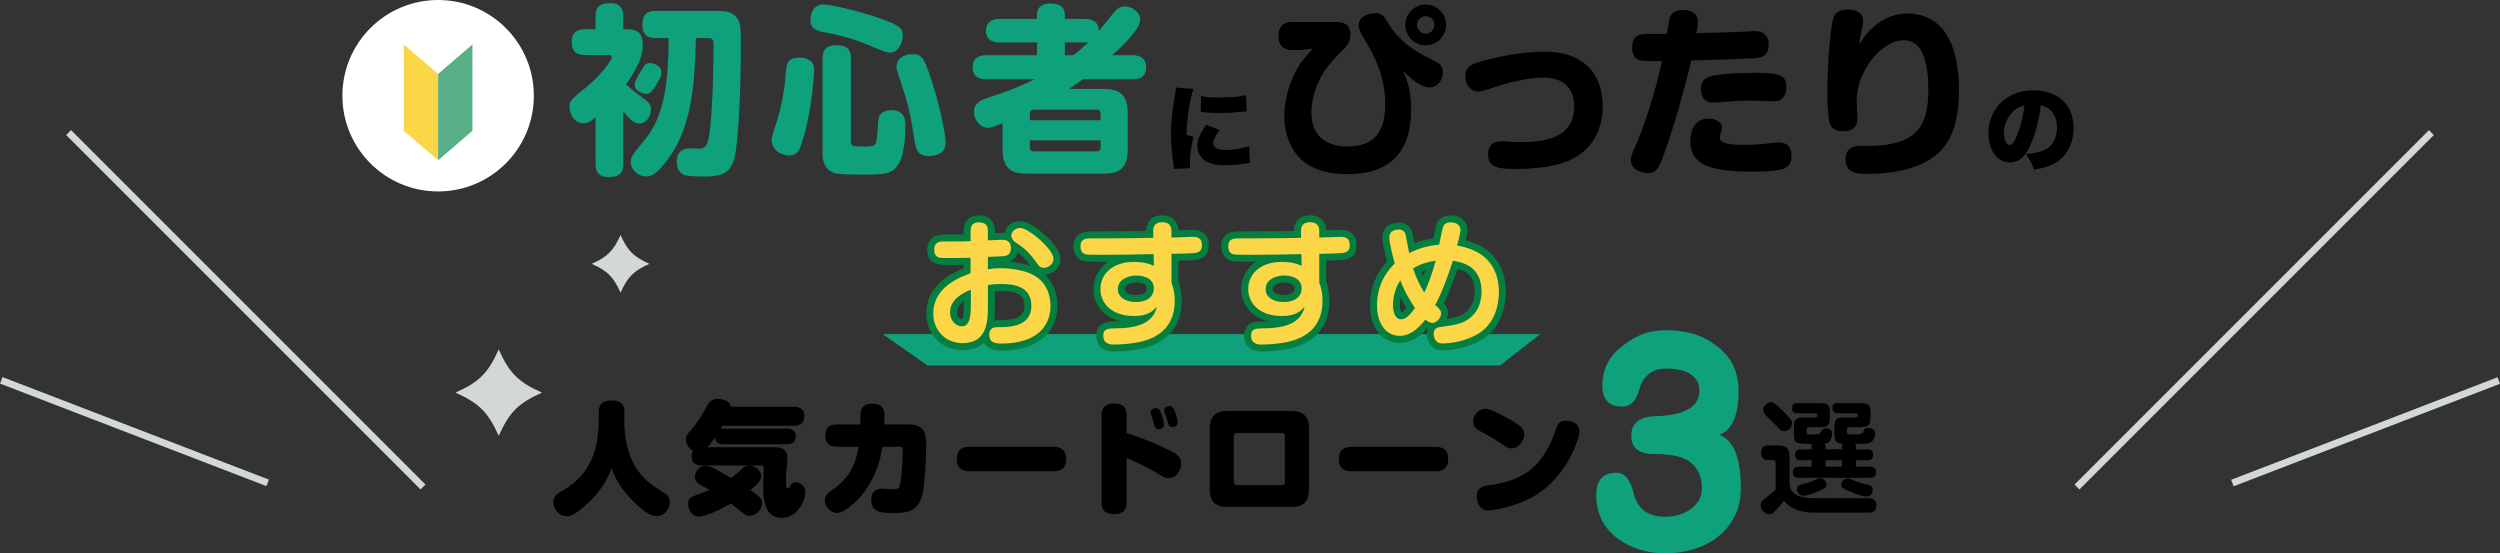<?xml version="1.0" encoding="UTF-8"?><svg id="Layer_2" xmlns="http://www.w3.org/2000/svg" viewBox="0 0 718.24 158.98"><rect x="0" y="0" width="718.24" height="158.98" fill="#333333" stroke="none"/><defs><style>.cls-1{fill:#fff;}.cls-2{fill:#fbd747;}.cls-3{fill:#d2d8d5;}.cls-4{fill:#0ea17b;}.cls-5{fill:#057f3f;}.cls-6{fill:#58af85;}</style></defs><g id="PC"><g><g><g><circle class="cls-1" cx="125.87" cy="27.5" r="27.5"/><g><polygon class="cls-2" points="125.87 46.04 116 37.58 116 12.77 125.87 21.23 125.87 46.04"/><polygon class="cls-6" points="125.87 46.04 135.73 37.58 135.73 12.77 125.87 21.23 125.87 46.04"/></g></g><g><g><path class="cls-4" d="m179.07,8.38c2.88,0,5.6,0,5.6,4.5,0,2.04-.42,5.18-4.82,11.36,1.62,1.52,3.4,2.83,4.19,3.4,2.3,1.67,2.98,2.25,2.98,3.82,0,1.83-1.2,4.03-3.4,4.03-1.73,0-3.3-1.94-4.55-3.51v15.08c0,2.77-1.2,3.82-4.24,3.82-3.61,0-3.72-2.62-3.72-3.82v-13.35c-1.47,1.2-2.25,1.73-3.56,1.73-2.41,0-3.93-2.67-3.93-4.66,0-1.83.42-2.2,4.66-5.6,4.5-3.61,7.49-8.01,7.49-8.69s-.68-.68-.84-.68h-6.81c-2.51,0-3.87-.99-3.87-3.87,0-3.56,2.98-3.56,3.87-3.56h2.98v-3.61c0-2.78,1.15-3.87,4.24-3.87,3.61,0,3.72,2.67,3.72,3.87v3.61Zm9.32,2.57c-1.1,0-3.82-.11-3.82-3.67,0-3.04,1.15-4.14,3.82-4.14h17.43c1.88,0,3.98,0,5.45,1.47,1.52,1.52,1.57,3.19,1.57,8.22,0,13.77-.68,25.86-1.57,31.36-1,5.86-4.08,6.54-9.37,6.54-1.15,0-4.03-.11-4.87-.31-.84-.16-2.62-1.1-2.62-3.93,0-3.87,3.09-3.87,3.93-3.87.37,0,2.2.1,2.57.1,1.41,0,2.46-.58,2.93-4.4.94-7.54,1.15-18.64,1.15-25.55,0-1.52-.37-1.83-1.68-1.83h-3.4c-.26,17.54-2.3,28.9-10.31,37.59-1.2,1.26-2.36,2.15-3.93,2.15-2.3,0-4.45-1.88-4.45-4.08,0-1.57.31-1.94,4.14-6.6,5.76-6.96,6.65-17.22,6.75-29.06h-3.72Zm-.16,13.93c-1,1.52-1.52,2.09-2.57,2.09s-3.3-.84-3.3-2.67c0-.79.16-1.05,1.41-3.25,1.36-2.41,1.67-2.93,2.98-2.93.63,0,3.25.52,3.3,2.72,0,1.26-1.47,3.46-1.83,4.03Z"/><path class="cls-4" d="m233.26,17.91c.52.68.63,1.31.63,2.36,0,1.36-.63,11.1-3.14,19.53-.94,3.19-1.57,4.87-4.08,4.87-1.99,0-4.97-1.47-4.97-4.35,0-.52.05-1.1.79-3.3,2.57-7.59,2.98-12.67,3.3-16.44.26-3.25,1.1-4.03,4.4-4.03.68,0,2.3.42,3.09,1.36Zm22.51-2.78c-.99,0-1.78-.31-6.18-2.15-5.39-2.25-9.74-3.14-13.3-3.82-1.41-.26-3.46-.73-3.46-3.51,0-.73.26-4.35,3.77-4.35,1.88,0,8.9,1.52,14.97,3.56,7.28,2.41,7.8,3.35,7.8,5.39,0,1.88-1.26,4.87-3.61,4.87Zm-11.31,25.5c0,1.47.99,1.47,3.09,1.47,4.03,0,4.24,0,4.5-3.77.31-3.87.31-4.34.58-4.97.58-1.31,2.2-1.73,3.35-1.73,4.14,0,4.14,3.14,4.14,4.66,0,3.04-.37,7.7-1.67,10.31-1.83,3.56-4.35,3.56-11.05,3.56-6.33,0-7.38-.26-8.17-.63-2.83-1.26-2.93-4.19-2.93-5.86v-26.8c0-1.62.31-3.87,3.93-3.87,4.03,0,4.24,2.25,4.24,3.87v23.77Zm23.14-17.64c2.72,8.22,4.08,16.12,4.08,18.01,0,3.56-3.61,3.82-4.97,3.82-2.93,0-3.56-1.88-3.87-3.87-1.05-6.65-1.57-9.89-3.61-16.02-1.62-4.87-1.68-5.03-1.68-5.86,0-1.94,1.78-3.51,4.61-3.51,2.62,0,3.3.89,5.44,7.43Z"/><path class="cls-4" d="m325.4,15.86c.79,0,3.87,0,3.87,3.46s-2.98,3.46-3.87,3.46h-14.29c-1.31,1-2.67,1.88-4.03,2.78h9.95c4.29,0,6.96,1.36,6.96,6.96v10.42c0,5.55-2.62,6.96-6.96,6.96h-21.99c-4.19,0-7.01-1.26-7.01-6.96v-7.54c-.68.31-3.04,1.31-4.29,1.31-1.99,0-3.93-2.15-3.93-4.61,0-2.62,2.41-3.51,4.24-4.08,5.18-1.67,8.69-3.04,13.19-5.24h-13.93c-.79,0-3.87,0-3.87-3.4s2.88-3.51,3.87-3.51h14.61v-3.67h-10.79c-.73,0-3.87,0-3.87-3.35s3.14-3.4,3.87-3.4h10.79v-1.15c0-2.67,2.09-3.3,3.77-3.3,2.09,0,4.24.52,4.24,3.3v1.15h5.86c.68,0,3.98,0,3.87,3.51.79-.89,3.98-4.97,4.71-5.76.68-.79,1.47-1.36,2.72-1.36,2.2,0,4.5,1.73,4.5,3.77,0,2.78-5.08,7.54-8.01,10.26h5.81Zm-9.21,18.69v-1.94c0-.79-.52-1.1-1.1-1.1h-18.11c-.63,0-1.1.37-1.1,1.1v1.94h20.31Zm-20.31,5.76v2.09c0,.79.52,1.1,1.1,1.1h18.11c.68,0,1.1-.37,1.1-1.1v-2.09h-20.31Zm12.46-24.45c1.36-1.05,2.36-1.83,4.35-3.72-.26,0-.52.05-.89.05h-5.86v3.67h2.41Z"/></g><path d="m342.88,25.54c-1.06,3.1-1.87,8.17-2.06,13.12l2.09.71c-.71,2.45-1.06,4.89-1.06,7.61,0,.52,0,.76.08,1.33l-4.67.22c-.03-.52-.03-.73-.14-1.44-.52-3.64-.71-6-.71-8.58,0-3.12.33-6.54,1.03-10.46.33-1.9.35-2.09.41-2.91l5.03.41Zm7.5,11.87c-1.25,1.6-1.82,2.77-1.82,3.75,0,1.25,1.22,1.93,3.53,1.93s4.7-.38,6.76-1.11l.27,4.81q-.71.08-2.31.33c-1.47.22-3.15.35-4.7.35-2.53,0-4.21-.35-5.62-1.14-1.52-.87-2.5-2.55-2.5-4.32,0-1.33.46-2.82,1.3-4.24.38-.62.54-.9,1.28-1.96l3.8,1.6Zm-5.32-9.8c1.28.27,2.72.41,4.83.41,3.61,0,6.27-.22,8.09-.68l.19,4.64c-.24,0-.52.03-2.01.19-1.87.19-3.86.3-5.73.3-1.66,0-3.02-.05-4.67-.22-.22-.03-.41-.03-.79-.05l.08-4.59Z"/><path d="m583.34,41.68c-1.58,3.48-3.39,5-5.87,5-3.64,0-6.19-3.48-6.19-8.45,0-3.18,1.09-6.06,3.12-8.28,2.39-2.61,5.84-3.99,9.83-3.99,3.64,0,6.84,1.22,8.85,3.34,1.74,1.85,2.66,4.48,2.66,7.55,0,3.53-1.33,6.74-3.61,8.77-1.85,1.66-3.99,2.53-7.8,3.12-.65-1.96-1.17-2.93-2.31-4.46,2.55-.19,4.24-.62,5.7-1.38,2.09-1.11,3.26-3.39,3.26-6.3,0-2.31-.82-4.16-2.39-5.35-.71-.54-1.3-.79-2.28-.95-.6,4.67-1.52,8.18-2.99,11.38Zm-4.67-9.94c-1.79,1.52-2.96,4.05-2.96,6.46,0,1.93.73,3.45,1.68,3.45.68,0,1.39-.95,2.2-3.01.95-2.45,1.74-5.6,2.04-8.28-1.14.16-2.01.57-2.96,1.38Z"/><g><path d="m383.16,6.32c2.04,0,4.82,0,4.82,3.66,0,2.25-1,3.25-3.82,6.02-4.4,4.4-7.38,10.16-7.38,16.39,0,7.59,5.39,9.69,10.21,9.69,5.86,0,10.99-2.15,10.99-12.15,0-8.85-3.98-15.34-6.44-19.42-.52-.84-1.2-2.25-1.2-3.19,0-3.4,4.5-3.56,4.82-3.56,1.99,0,2.67,1.2,3.82,3.14,2.67,4.45,7.02,7.64,11.73,9.89,2.62,1.26,3.82,1.83,3.82,4.03,0,1.83-1.26,4.29-3.82,4.29-2.83,0-6.39-3.51-7.59-4.71.84,1.88,2.3,5.13,2.3,11.05,0,12.98-6.81,18.58-18.27,18.58-4.55,0-9.11-.84-12.67-3.66-3.87-3.09-5.5-8.43-5.5-12.93,0-3.72.89-8.74,3.72-13.77,1.26-2.15,2.3-3.3,4.45-5.65-.52.05-3.25.31-3.35.31-.84.05-1.73.05-2.25.05-1.05,0-4.24,0-4.24-4.03s3.04-4.03,4.08-4.03h11.78Zm26.44,6.7c-3.25,0-5.86-2.62-5.86-5.86s2.62-5.86,5.86-5.86,5.86,2.67,5.86,5.86-2.62,5.86-5.86,5.86Zm0-8.38c-1.36,0-2.51,1.15-2.51,2.51s1.15,2.51,2.51,2.51,2.51-1.1,2.51-2.51-1.15-2.51-2.51-2.51Z"/><path d="m431.43,40.56c.47,0,1.94.1,2.51.16,1.05.1,2.04.1,3.04.1,5.76,0,15.29-.68,15.29-10.26,0-6.13-4.14-8.27-8.74-8.27s-9.95,1.41-12.56,2.25c-4.76,1.57-5.34,1.73-6.23,1.73-2.93,0-3.72-2.72-3.72-4.29,0-2.83,1.73-3.51,4.14-4.24,9-2.62,15.92-2.88,18.43-2.88,2.3,0,8.53,0,12.93,4.55,3.35,3.51,3.93,8.22,3.93,11.05,0,4.92-1.57,10.63-7.28,14.4-5.24,3.46-14.19,3.67-17.38,3.67-4.71,0-8.27-.16-8.27-4.03,0-1.94.73-3.93,3.93-3.93Z"/><path d="m480.23,4.18c.79-1.05,1.99-1.31,3.14-1.31,2.04,0,4.45.63,4.45,3.51,0,.73-.16,1.57-.42,3.14,4.19-.1,9.27-.21,12.56-.37.63,0,3.46-.21,4.03-.21,1.05,0,4.14.05,4.14,3.93,0,3.56-2.62,3.77-4.24,3.87-5.39.26-12.04.47-18.01.63-1.36,6.65-7.75,29.06-9.89,31.31-.37.42-1.2,1.05-2.62,1.05s-4.82-.79-4.82-3.77c0-1.15.84-3.04,1.36-4.14,2.09-4.71,4.66-12.56,6.07-17.96.58-2.25,1.2-5.03,1.52-6.33-2.98.1-6.02.1-7.02-.47-1.36-.79-1.57-2.36-1.57-3.35,0-3.25,1.67-3.98,4.29-3.98h5.65c.73-4.34.79-4.82,1.36-5.55Zm23.25,45.13c-12.41,0-17.85-1.99-17.85-8.85,0-.68.05-6.39,5.18-6.39,1.88,0,3.93.79,3.93,2.67,0,.52-.16.94-.26,1.2-.31.84-.37,1.05-.37,1.52,0,.94.58,1.57,2.46,1.88,1.41.26,3.19.31,4.4.31,1.47,0,4.24-.1,7.7-.52.63-.05,1.78-.21,2.36-.21,2.36,0,3.66,1.31,3.66,3.77,0,3.72-1.83,4.61-11.2,4.61Zm8.43-20.89c-.68.58-1.41.68-2.62.68-.89,0-4.82-.21-5.6-.21-3.3,0-4.71.1-9.69.47-.31.05-1.15.1-1.88.1-3.46,0-3.46-3.4-3.46-3.93,0-1.62.68-3.14,3.14-3.72,3.3-.73,9.42-.89,12.93-.89,7.91,0,8.48,1.31,8.48,4.55,0,.79-.37,2.2-1.31,2.93Z"/><path d="m540.38,6.17c2.72-1.78,5.5-2.3,7.75-2.3,4.87,0,8.59,2.46,10.52,5.18,3.35,4.66,4.14,11.2,4.14,16.86,0,12.83-4.19,18.95-12.72,21.99-4.45,1.57-9.06,2.04-13.3,2.04-3.09,0-6.54,0-6.54-4.19,0-3.87,3.25-3.87,4.35-3.87.68,0,3.67.05,4.24,0,12.25-.63,15.18-6.28,15.18-15.97,0-6.33-.94-14.34-7.02-14.34-6.7,0-13.56,9.21-13.56,17.28,0,.79.21,4.08.21,4.76,0,1.26,0,4.08-4.14,4.08-.89,0-3.19-.11-3.82-2.3-.37-1.31-.68-4.82-.68-7.64,0-10.68.94-19.84,1.62-22.15.42-1.47,1.26-2.88,4.19-2.88,1.31,0,4.45.16,4.45,3.46,0,.42-.1,1.1-.21,1.62-.68,2.98-.68,3.3-.89,4.97,1.36-2.15,2.77-4.35,6.23-6.6Z"/></g></g></g><polygon class="cls-4" points="430.95 105 266.47 105 253.62 96 442.51 96 430.95 105"/><g><g><path class="cls-2" d="m287.82,99.71c-1.47,0-4.51,0-4.61-3.38-1.17,1.88-3.18,3.27-6.66,3.27-5.38,0-9.44-4.08-9.44-9.48,0-7.8,7.25-10.99,10.72-12.32v-2.72c-2.53.05-6.24.05-6.42.05-1.31,0-4.02,0-4.02-3.39s2.94-3.36,3.91-3.36c4.01,0,5.01,0,6.54-.05v-1.82c0-2.41,1.17-3.63,3.47-3.63s3.51,1.22,3.51,3.63v1.5c2.4-.11,2.75-.11,3.08-.11.68,0,1.23.1,1.68.27-.04-.17-.05-.32-.05-.45,0-.89.53-1.68.85-2.08l.06-.08.08-.06c.32-.27,1.21-1.02,2.49-1.02,3.01,0,10.66,6.58,10.66,9.87,0,1.91-1.77,3.59-3.79,3.59-1.58,0-2.17-.82-3.45-2.62-1.89-2.57-3.3-3.56-5.02-4.71.03.22.04.44.04.63,0,1.95-1.13,2.93-2.09,3.17-.54.17-1.03.21-4.55.35v1.46c.72-.09,1.63-.16,2.77-.16,1.76,0,7.78.23,11.39,3.13,3.46,2.73,3.83,6.95,3.83,8.63,0,5.22-2.79,9.06-7.86,10.8-2.1.71-4.5,1.08-7.12,1.08Zm-3-11.68c0,1.48,0,3.6-.51,5.62.9-.65,2.1-.65,2.65-.65,4.33,0,8.34-.62,8.34-5.12,0-3.6-2.4-5.28-7.56-5.28-1.4,0-2.25.07-2.93.17v5.27Zm-6.91-3.26c-2.67,1.33-3.97,2.96-3.97,4.98,0,1.63,1.09,3,2.38,3,.44,0,1.59,0,1.59-4.89v-3.1Z"/><path class="cls-5" d="m281.3,63.88c2.4,0,2.51,1.57,2.51,2.63v2.55c3.34-.16,3.73-.16,4.08-.16.71,0,2.55,0,2.55,2.35,0,1.69-1.02,2.12-1.33,2.2-.51.16-1.02.2-5.3.35v3.57c.74-.12,1.96-.31,3.77-.31.74,0,7.15,0,10.76,2.91,2.63,2.08,3.46,5.3,3.46,7.85,0,4.12-1.93,8.05-7.19,9.86-2.2.75-4.51,1.02-6.79,1.02-1.57,0-3.61,0-3.61-2.55,0-2.16,1.69-2.16,2.75-2.16,2.79,0,9.35,0,9.35-6.12,0-5.5-4.87-6.28-8.56-6.28-2.08,0-3.02.16-3.93.31v6.13c0,3.77,0,10.56-7.26,10.56-5.03,0-8.44-3.81-8.44-8.48,0-7.5,7.34-10.37,10.72-11.62v-4.44c-2.4.08-7.3.08-7.42.08-1.37,0-3.02,0-3.02-2.4s1.84-2.36,2.91-2.36c4.75,0,5.3,0,7.54-.08v-2.79c0-.98.04-2.63,2.47-2.63m-4.99,29.88c1.77,0,2.59-1.65,2.59-5.89v-4.63c-2.08.82-5.97,2.67-5.97,6.52,0,2.24,1.57,4,3.38,4m16.69-28.27c2.51,0,9.66,6.17,9.66,8.87,0,1.45-1.42,2.59-2.79,2.59-1.06,0-1.37-.43-2.63-2.2-2.08-2.83-3.61-3.85-5.5-5.1-.9-.59-1.22-1.53-1.22-1.93,0-.63.47-1.26.63-1.45.24-.2.9-.78,1.85-.78m-11.7-3.61c-1.67,0-4.47.6-4.47,4.63v.84c-1.14.02-2.43.02-5.54.02-4.27,0-4.91,2.73-4.91,4.36,0,2.92,1.69,4.4,5.02,4.4.16,0,3.01,0,5.42-.03v1.02c-3.85,1.53-10.72,4.99-10.72,13,0,5.98,4.49,10.48,10.44,10.48,2.82,0,4.79-.85,6.15-2.12,1.16,2.24,4.02,2.24,5.12,2.24,2.73,0,5.23-.38,7.44-1.13,5.43-1.87,8.54-6.15,8.54-11.75,0-3.56-1.3-6.75-3.59-8.89,2.45-.17,4.46-2.2,4.46-4.58s-2.85-5.42-4.55-6.94c-1.32-1.18-4.66-3.93-7.11-3.93-1.64,0-2.74.93-3.11,1.23l-.15.13-.15.18c-.37.46-.79,1.13-.97,1.92-.23-.02-.47-.04-.72-.04-.29,0-.58,0-2.08.06v-.46c0-1.39-.44-4.63-4.51-4.63h0Zm8.87,13.32c.91-.41,1.81-1.29,2.15-2.72,1.06.8,2.06,1.76,3.32,3.46.13.18.25.35.36.51-2.02-.75-4.15-1.09-5.82-1.25h0Zm-4.36,8.45c.5-.04,1.12-.06,1.93-.06,5.78,0,6.56,2.17,6.56,4.28,0,2.97-2.06,4.12-7.35,4.12-.41,0-.88.03-1.37.12.23-1.6.23-3.08.23-4.09v-4.38h0Zm-9.5,8.11c-.65,0-1.38-.86-1.38-2,0-1.22.65-2.29,1.97-3.24v1.35c0,2.93-.43,3.73-.55,3.89-.01,0-.02,0-.04,0h0Z"/></g><g><path class="cls-2" d="m320.07,99.98c-3.57,0-4.1-2.23-4.1-3.55,0-3.05,2.44-3.08,4.8-3.12,4.34-.04,6.86-.88,8.35-1.93-.89.25-1.97.4-3.31.4-7.36,0-10.66-4.39-10.66-8.74s3.34-8.81,10.66-8.81c1.71,0,3.32.22,4.66.65l-.02-.86c-5.17.12-9.44.17-13.71.17s-4.56-.04-5.16-.18c-1.38-.41-2.16-1.61-2.16-3.21,0-3.32,2.82-3.32,4.02-3.32h4.36c5.7,0,10.32-.08,12.53-.13l-.02-.81c0-.42,0-1.3.45-2.11.41-.72,1.28-1.59,3.14-1.59,1.1,0,3.67.35,3.67,3.59v.77c1.74-.06,4.9-.16,5.17-.16,3.12,0,3.59,2.1,3.59,3.36,0,3.24-2.48,3.32-4.87,3.39-.61,0-2.63.04-3.88.08v7.11c.4,1.12.94,2.78.94,5.44,0,7.25-4.42,11.9-12.44,13.08-3.11.47-5.71.48-6,.48Zm6.48-19.83c-1.52,0-4.38.6-4.38,2.89,0,2.7,3.9,2.73,4.07,2.73,3.85,0,4.26-2.02,4.26-2.89,0-2.53-3.02-2.73-3.95-2.73Z"/><path class="cls-5" d="m333.89,63.84c2.67,0,2.67,1.96,2.67,2.59v1.81c.75-.04,5.89-.2,6.17-.2.98,0,2.59.16,2.59,2.36s-1.41,2.32-3.93,2.4c-.79,0-4.16.08-4.83.12v8.25c.39,1.1.94,2.67.94,5.26,0,7.81-5.22,11.15-11.58,12.09-2.87.43-5.34.47-5.85.47-.78,0-3.1,0-3.1-2.55,0-2.08,1.37-2.08,3.89-2.12,8.99-.08,10.84-3.5,11.51-6.24-1.1,1.22-2.47,2.71-6.56,2.71-6.24,0-9.66-3.5-9.66-7.74s3.38-7.81,9.66-7.81c.59,0,3.49,0,5.69,1.14l-.08-3.38c-4.87.12-9.62.2-14.69.2-4.28,0-4.44-.04-4.95-.16-.39-.12-1.37-.55-1.37-2.24,0-2.32,1.77-2.32,3.02-2.32h4.36c5.38,0,10.41-.08,13.55-.16l-.04-1.81c0-.63-.04-2.67,2.59-2.67m-7.66,22.93c4.04,0,5.26-2.12,5.26-3.89,0-3.3-3.61-3.73-4.95-3.73-2.2,0-5.38.98-5.38,3.89s3.14,3.73,5.06,3.73m7.66-24.93c-2.47,0-3.58,1.32-4.01,2.1-.53.95-.57,1.92-.58,2.42-2.44.05-6.57.11-11.51.11h-4.36c-2.29,0-5.02.75-5.02,4.32,0,2.07,1.05,3.63,2.8,4.15l.06.02.07.02c.75.17,1.06.21,5.39.21.57,0,1.14,0,1.71,0-2.92,1.91-4.3,4.95-4.3,7.86,0,4.55,3.02,8.01,7.7,9.25-.32.01-.66.02-1.01.02h-.09c-2.3.04-5.78.09-5.78,4.12,0,1.07.37,4.55,5.1,4.55.29,0,2.97-.01,6.15-.49,8.56-1.27,13.29-6.27,13.29-14.07,0-2.69-.55-4.47-.94-5.61v-5.97c1.12-.03,2.39-.05,2.83-.05h.06c2.35-.07,5.86-.19,5.86-4.4,0-1.02-.33-4.36-4.59-4.36-.22,0-2.42.07-4.17.12-.12-3.18-2.47-4.33-4.66-4.33h0Zm-7.66,22.93s-3.06-.02-3.06-1.73c0-1.84,3.35-1.89,3.38-1.89.69,0,2.95.12,2.95,1.73s-2.04,1.89-3.26,1.89h0Z"/></g><g><path class="cls-2" d="m362.52,99.98c-3.57,0-4.1-2.23-4.1-3.55,0-3.05,2.44-3.08,4.8-3.12,4.34-.04,6.86-.88,8.35-1.93-.89.25-1.97.4-3.31.4-7.36,0-10.66-4.39-10.66-8.74s3.34-8.81,10.66-8.81c1.71,0,3.32.22,4.66.65l-.02-.86c-5.17.12-9.44.17-13.71.17s-4.56-.04-5.16-.18c-1.38-.41-2.16-1.61-2.16-3.21,0-3.32,2.82-3.32,4.02-3.32h4.36c5.7,0,10.32-.08,12.53-.13l-.02-.81c0-.42,0-1.3.45-2.11.41-.72,1.28-1.59,3.14-1.59,1.1,0,3.67.35,3.67,3.59v.77c1.74-.06,4.9-.16,5.17-.16,3.13,0,3.59,2.1,3.59,3.36,0,3.24-2.48,3.32-4.87,3.39-.61,0-2.63.04-3.88.08v7.11c.4,1.12.94,2.78.94,5.44,0,7.25-4.42,11.9-12.44,13.08-3.11.47-5.71.48-6,.48Zm6.48-19.83c-1.51,0-4.38.6-4.38,2.89,0,2.7,3.9,2.73,4.06,2.73,3.85,0,4.26-2.02,4.26-2.89,0-2.53-3.02-2.73-3.95-2.73Z"/><path class="cls-5" d="m376.35,63.84c2.67,0,2.67,1.96,2.67,2.59v1.81c.75-.04,5.89-.2,6.17-.2.98,0,2.59.16,2.59,2.36s-1.41,2.32-3.93,2.4c-.79,0-4.16.08-4.83.12v8.25c.39,1.1.94,2.67.94,5.26,0,7.81-5.22,11.15-11.58,12.09-2.87.43-5.34.47-5.85.47-.79,0-3.1,0-3.1-2.55,0-2.08,1.37-2.08,3.89-2.12,8.99-.08,10.84-3.5,11.51-6.24-1.1,1.22-2.47,2.71-6.56,2.71-6.24,0-9.66-3.5-9.66-7.74s3.38-7.81,9.66-7.81c.59,0,3.49,0,5.69,1.14l-.08-3.38c-4.87.12-9.62.2-14.69.2-4.28,0-4.44-.04-4.95-.16-.39-.12-1.37-.55-1.37-2.24,0-2.32,1.77-2.32,3.02-2.32h4.36c5.38,0,10.41-.08,13.55-.16l-.04-1.81c0-.63-.04-2.67,2.59-2.67m-7.66,22.93c4.04,0,5.26-2.12,5.26-3.89,0-3.3-3.61-3.73-4.95-3.73-2.2,0-5.38.98-5.38,3.89s3.14,3.73,5.06,3.73m7.66-24.93c-2.47,0-3.58,1.32-4.01,2.1-.53.95-.57,1.92-.58,2.42-2.44.05-6.57.11-11.51.11h-4.36c-2.29,0-5.02.75-5.02,4.32,0,2.07,1.05,3.63,2.8,4.15l.06.02.07.02c.75.17,1.06.21,5.39.21.57,0,1.14,0,1.71,0-2.92,1.91-4.3,4.95-4.3,7.86,0,4.55,3.02,8.01,7.7,9.25-.32.01-.66.02-1.01.02h-.09c-2.3.04-5.78.09-5.78,4.12,0,1.07.37,4.55,5.1,4.55.29,0,2.97-.01,6.15-.49,8.56-1.27,13.28-6.27,13.28-14.07,0-2.69-.55-4.47-.94-5.61v-5.97c1.12-.03,2.39-.05,2.83-.05h.06c2.35-.07,5.86-.19,5.86-4.4,0-1.02-.33-4.36-4.59-4.36-.22,0-2.42.07-4.17.12-.12-3.18-2.47-4.33-4.66-4.33h0Zm-7.66,22.93s-3.06-.02-3.06-1.73c0-1.84,3.35-1.89,3.38-1.89.69,0,2.95.12,2.95,1.73s-2.04,1.89-3.26,1.89h0Z"/></g><g><path class="cls-2" d="m414.56,99.67c-.63,0-1.95,0-2.84-1.19-.72-.9-.83-1.92-.83-2.45,0-1.11.3-1.81.78-2.26-.04,0-.09,0-.13,0-.61,0-1.24-.2-1.87-.58-2.54,2.94-4.94,4.31-7.51,4.31-3.76,0-7.56-3.03-7.56-9.8,0-4.7,1.68-8.84,4.99-12.3-.7-2.58-1.45-5.69-1.45-7.13,0-2.02,1.44-3.32,3.67-3.32,2.39,0,2.86,1.77,3.01,2.36.06.19.24,1.1.76,3.96,2.18-.98,4.34-1.56,7.05-1.91.8-4.1,1.03-4.61,1.11-4.78.38-.79,1.2-1.71,3.03-1.71,2.64,0,3.83,1.62,3.83,3.24,0,.67-.41,2.43-.73,3.64,1.15.23,2.87.69,4.7,1.64,4.55,2.31,7.06,6.77,7.06,12.55,0,2-.43,8.8-5.9,12.46-4.87,3.23-10.9,3.27-11.16,3.27Zm-1-12.24c.95.91,1.45,1.55,1.45,2.64s-.61,2.18-1.46,2.89c.33-.06.66-.1,1-.15,2.97-.37,5.02-.71,6.85-2.03,2.68-1.93,3.24-4.89,3.24-7.04,0-5.96-4.1-7.25-6.55-7.71-.66,2.04-2.44,7.36-4.52,11.39Zm-11.38-4.57c-.73,1.74-1,3.62-1,4.78,0,1.26.35,3.12,1.32,3.12.74,0,1.58-.69,2.78-2.28-.91-1.37-2.05-3.28-3.1-5.62Zm4.99-5.26c.53,1.5,1.17,2.94,1.9,4.29.6-1.44,1.35-3.45,2-5.71-1.43.3-2.59.69-3.9,1.42Z"/><path class="cls-5" d="m416.76,63.88c1.81,0,2.83.94,2.83,2.24,0,.71-.71,3.54-.98,4.44,1.02.16,3.14.51,5.5,1.73,4.95,2.51,6.52,7.26,6.52,11.66,0,3.69-1.22,8.8-5.46,11.62-4.32,2.87-9.66,3.1-10.6,3.1-.55,0-1.45,0-2.04-.79-.47-.59-.63-1.3-.63-1.84,0-1.88,1.02-2,2.83-2.24,3.14-.39,5.3-.78,7.26-2.2,3.1-2.24,3.65-5.65,3.65-7.85,0-7.58-6.01-8.48-8.25-8.84-.55,1.81-2.71,8.4-5.06,12.72,1.22,1.14,1.69,1.57,1.69,2.43,0,1.3-1.34,2.71-2.47,2.71-.9,0-1.73-.67-2.04-.94-2.43,3.02-4.75,4.67-7.34,4.67-3.46,0-6.56-2.87-6.56-8.8,0-7.03,4-10.91,5.1-12.01-.2-.71-1.57-5.65-1.57-7.42,0-2.32,2.32-2.32,2.67-2.32,1.49,0,1.85.86,2.04,1.61.12.35.83,4.36.98,5.18,2.59-1.33,5.03-2.08,8.64-2.47.2-1.02.9-4.67,1.18-5.26.43-.9,1.26-1.14,2.12-1.14m-4.32,11.03c-2.44.39-4.2.83-6.48,2.24.86,2.63,2,4.99,3.22,6.91.78-1.57,2.28-5.22,3.26-9.15m-9.94,16.85c1.22,0,2.35-.94,4-3.26-.9-1.3-2.71-4.08-4.2-7.93-.16.27-.55.78-.83,1.41-1.06,2.2-1.29,4.55-1.29,5.65,0,1.69.51,4.12,2.32,4.12m14.25-29.88c-2.47,0-3.52,1.42-3.92,2.27-.12.26-.35.74-1.06,4.33-2.02.3-3.75.74-5.44,1.4-.36-1.95-.48-2.56-.56-2.85-.68-2.54-2.53-3.07-3.97-3.07-2.79,0-4.67,1.74-4.67,4.32,0,1.45.68,4.35,1.34,6.86-3.24,3.57-4.88,7.8-4.88,12.58,0,7.46,4.3,10.8,8.56,10.8,3.31,0,5.89-2.05,7.75-4.07.07.03.13.05.2.08-.13.43-.21.93-.21,1.52,0,.65.14,1.92,1.05,3.07,1.19,1.56,2.96,1.56,3.62,1.56s6.68-.1,11.71-3.44c5.89-3.93,6.35-11.17,6.35-13.29,0-6.18-2.7-10.95-7.61-13.44-1.45-.75-2.82-1.2-3.93-1.49.26-1.08.51-2.28.51-2.89,0-2.49-1.99-4.24-4.83-4.24h0Zm-1.98,25.36c1.72-3.49,3.2-7.7,3.97-10.01,2.71.71,4.89,2.25,4.89,6.52,0,1.91-.49,4.55-2.82,6.23-1.3.93-2.72,1.33-5.12,1.67.2-.51.32-1.04.32-1.58,0-1.22-.48-2.03-1.23-2.83h0Zm-6.36-9.16c.39-.18.77-.34,1.16-.47-.2.62-.41,1.22-.62,1.78-.19-.43-.37-.87-.55-1.31h0Zm-5.81,11.66c-.17-.27-.42-1.02-.42-2.11,0-.15.01-.96.22-2.05.57,1.08,1.14,2.03,1.65,2.84-.82,1-1.25,1.25-1.45,1.32h0Z"/></g></g><g><g><path d="m172.03,118.46c0-1.02,0-3.4,3.64-3.4s3.71,2.07,3.71,3.4v3.43c0,1.09.28,4.97,1.37,8.27,1.82,5.5,5.12,8.27,7.74,9.95,2.73,1.72,3.08,1.93,3.43,2.38.25.32.53.84.53,1.72,0,1.72-1.37,4.1-3.89,4.1-2.84,0-7.36-5.01-7.95-5.68-3.01-3.33-4.17-6.1-4.91-8.06-1.72,4.62-4.55,8.02-7.36,10.51-3.47,3.12-4.66,3.22-5.5,3.22-2.31,0-3.89-2.17-3.89-4.1,0-1.61,1.02-2.28,2.1-2.91,2.63-1.51,8.13-4.66,10.2-13.17.25-.98.77-5.01.77-6.24v-3.43Z"/><path d="m227.95,116.85c.7,0,3.12.04,3.12,2.66,0,1.96-1.05,2.8-3.12,2.8h-20.39c-.46.7-.49.77-.56.91.32-.07.42-.07.81-.07h18.36c1.72,0,2.42.91,2.42,2.21,0,1.54-.91,2.28-2.42,2.28h-18.36c-1.54,0-2.28-.7-2.42-1.93-1.26,1.89-1.79,2.42-2.14,2.77h19.3c.91,0,3.68,0,3.68,3.15,0,.67-.17,2.1-.21,2.59-.14,1.3-.21,2.28-.21,4.31,0,.77,0,1.75.49,1.75.35,0,.49-.35.63-.59.21-.42.63-1.12,1.65-1.12,1.09,0,2.8.84,2.8,2.87,0,2.7-2.56,7.36-6.76,7.36-4.94,0-5.36-5.36-5.36-9.04,0-.77.14-4.31.14-5.01,0-.95-.32-1.02-.67-1.02h-16.96c-1.3,0-3.08-.32-3.08-2.59,0-.56.1-1.23.42-1.65-1.19-.63-2.07-1.89-2.07-3.19,0-1.02.38-1.54,1.3-2.56,2.1-2.28,3.29-4.45,4.41-6.48,1.02-1.82,1.72-2.66,3.5-2.66,1.58,0,3.57.74,3.75,2.24h17.94Zm-26.8,22.46c-.39-.25-1.54-1.12-1.54-2.24,0-1.51,1.26-3.26,3.05-3.26,1.47,0,3.01.95,7.36,3.54.28-.21,1.72-1.23,2.98-2.49.7-.67,1.16-1.09,2.21-1.09,1.68,0,3.47,1.37,3.47,3.01,0,1.09-.74,2.17-3.08,4.03,2.24,1.54,3.36,2.31,3.36,3.78,0,1.65-1.61,3.57-3.64,3.57-1.05,0-1.09-.04-4.66-2.98-.35-.28-.49-.39-.67-.53-5.11,2.98-8.27,3.78-9.21,3.78-2.28,0-3.08-2.42-3.08-3.64,0-1.51.88-1.96,1.4-2.21.42-.17,4.1-1.54,4.83-1.82-.42-.25-2.38-1.23-2.77-1.47Z"/><path d="m260.95,121.93c5.12,0,5.15,3.29,5.15,5.96,0,3.12-.31,10.47-.98,13.63-1.12,5.25-4.03,5.85-8.2,5.85-3.5,0-6.62,0-6.62-3.75,0-2,.98-3.22,3.05-3.22.49,0,2.63.21,3.05.21,1.93,0,2.14-.53,2.42-2.84.39-2.98.53-7.64.53-8.02,0-1.02,0-1.4-.7-1.4h-5.15c-.95,6.76-4.06,13.07-9.39,17.27-1.33,1.05-2.59,1.75-3.75,1.75-1.61,0-3.4-1.68-3.4-3.57,0-1.47,1.02-2.24,2.1-3.01,2.84-2.03,6.38-4.8,7.64-12.44h-6.06c-.88,0-3.5,0-3.5-3.19s2.42-3.22,3.5-3.22h6.52c.07-3.36.07-3.54.32-4.24.42-1.09,1.4-1.72,3.05-1.72,3.57,0,3.57,2.21,3.57,3.5,0,.21,0,1.16-.07,2.45h6.94Z"/><path d="m278.61,135.38c-.98,0-3.71,0-3.71-3.47,0-3.08,2-3.54,3.68-3.54h24.03c.91,0,3.68,0,3.68,3.47,0,3.26-2.24,3.54-3.71,3.54h-23.96Z"/><path d="m323.66,144.21c0,1.12-.07,3.5-3.57,3.5s-3.61-2.21-3.61-3.5v-24.73c0-1.09.04-3.54,3.57-3.54s3.61,2.17,3.61,3.54v4.94c5.78,1.79,11,4.27,12.68,5.15,2.14,1.09,3.01,1.96,3.01,3.64s-1.23,4.13-3.57,4.13c-1.05,0-1.19-.11-4.73-2.17-1.02-.6-4.24-2.38-7.39-3.57v12.61Zm7.01-25.12c-.07-.25-.1-.46-.1-.6,0-1.09,1.23-1.23,1.54-1.23.67,0,1.05.32,1.51,1.61.11.25.77,2.14.77,3.12,0,1.33-1.37,1.33-1.51,1.33-.81,0-1.02-.49-1.19-1.02-.07-.25-.39-1.4-.46-1.65-.1-.25-.49-1.33-.56-1.58Zm3.92-.6c-.1-.25-.07-.46-.07-.63,0-1.05,1.23-1.23,1.51-1.23.67,0,1.05.35,1.54,1.65.07.25.74,2.1.74,3.08,0,1.33-1.37,1.33-1.51,1.33-.81,0-1.05-.49-1.19-.98-.07-.28-.39-1.44-.46-1.68-.07-.25-.49-1.33-.56-1.54Z"/><path d="m370.92,118.08c4.06,0,5.15,2.1,5.15,5.15v17.31c0,4.66-2.84,5.11-5.15,5.11h-18.25c-3.92,0-5.12-1.93-5.12-5.11v-17.31c0-4.48,2.63-5.15,5.12-5.15h18.25Zm-1.79,7.15c0-.49-.28-.81-.81-.81h-13.03c-.49,0-.81.28-.81.81v13.31c0,.49.28.81.81.81h13.03c.49,0,.81-.28.81-.81v-13.31Z"/><path d="m388.37,135.38c-.98,0-3.71,0-3.71-3.47,0-3.08,2-3.54,3.68-3.54h24.03c.91,0,3.68,0,3.68,3.47,0,3.26-2.24,3.54-3.71,3.54h-23.96Z"/><path d="m434.54,120.95c2.31,1.4,3.36,2.21,3.36,3.85s-1.51,4.03-3.64,4.03c-.53,0-1.02-.1-2.1-.81-3.15-2.03-3.78-2.49-6.45-3.89-1.3-.7-2.49-1.37-2.49-3.01,0-2.07,1.72-3.68,3.71-3.68,1.44,0,6.2,2.66,7.6,3.5Zm7.53,20.74c-5.85,3.96-13.42,4.97-14.43,4.97-2.63,0-3.36-2.42-3.36-3.96,0-2.7,1.86-3.08,3.68-3.33,9.14-1.26,14.61-4.76,18.32-14.01.18-.42.77-2.21.91-2.56.35-.84.81-1.93,2.63-1.93,2.03,0,3.96.98,3.96,3.22,0,1.19-2.8,11.6-11.7,17.59Z"/></g><path d="m537.01,143.14c1.93,0,2.07,1.47,2.07,2,0,.25,0,2.14-2.1,2.14h-15.94c-3.12,0-6.52-.88-8.51-3.43-.95,1.23-1.61,2.03-2.77,3.15-.49.49-.84.74-1.51.74-1.23,0-2.42-1.26-2.42-2.59,0-.95.56-1.37,1.37-2.03,1.37-1.09,2.35-1.86,2.94-2.42v-7.71c0-.46-.11-.81-.7-.81h-1.4c-.63,0-2.07-.04-2.07-2.07,0-1.86,1.05-2.14,2.07-2.14h2.17c3.22,0,3.92.74,3.92,3.92v6.83c0,3.57,3.29,4.41,7.25,4.41h15.62Zm-24.73-25.05c2.56,2.59,2.56,2.98,2.56,3.54,0,1.16-1.05,2.24-2.28,2.24-.81,0-1.19-.35-2.21-1.54-.53-.6-2.14-2.14-3.12-3.08-.46-.46-.67-.84-.67-1.44,0-.95.91-2.24,2.24-2.24.46,0,.95,0,3.47,2.52Zm12.19,11h4.7v-.77c0-.53.1-.67.25-.84-2.14-.07-2.42-.98-2.42-2.98v-1.61c0-2.45.53-2.98,3.01-2.98h3.05c.7,0,.7-.39.7-.63,0-.49-.42-.56-.7-.56h-5.08c-.39,0-1.54,0-1.54-1.4,0-1.16.53-1.51,1.54-1.51h6.41c2.17,0,3.01.31,3.01,2.77v1.33c0,2.45-.84,2.8-3.01,2.8h-3.08c-.53,0-.7.32-.7.7v.6c0,.81.25.81,2.49.81q1.93,0,2.17-.7c.28-.77.49-1.16,1.37-1.16.28,0,2.07.04,2.07,1.58,0,.11,0,2.28-1.86,2.8-.63.18-2.1.18-3.92.18.07.07.25.28.25.77v.81h3.26c.46,0,1.72,0,1.72,1.54s-1.19,1.58-1.72,1.58h-3.26v1.86h3.99c.63,0,1.79.07,1.79,1.58,0,1.26-.74,1.61-1.79,1.61h-20.35c-.63,0-1.75-.07-1.75-1.58,0-1.23.67-1.61,1.75-1.61h3.64v-1.86h-3.01c-.46,0-1.72,0-1.72-1.54s1.09-1.58,1.72-1.58h3.01v-.77c0-.49.07-.6.17-.81-4.66,0-5.25,0-5.25-3.01v-1.61c0-2.45.53-2.98,2.98-2.98h3.05c.7,0,.7-.42.7-.67,0-.07-.04-.53-.7-.53h-5.01c-.56,0-1.54-.07-1.54-1.44,0-1.3.74-1.47,1.54-1.47h6.34c2.17,0,2.98.31,2.98,2.77v1.33c0,2.45-.81,2.8-2.98,2.8h-3.01c-.6,0-.7.39-.7.7v.6c0,.81.35.81,1.19.81,2.52,0,2.56,0,2.91-.67.28-.56.56-1.09,1.51-1.09.42,0,1.72.1,1.72,1.47,0,.98-.42,1.96-.81,2.38-.46.46-.88.49-1.33.53.1.14.28.28.28.88v.77Zm-1.54,11.81c-1.16.56-3.64,1.51-4.62,1.51-2,0-2-1.72-2-1.89,0-1.02.38-1.12,2.49-1.65,1.19-.32,1.96-.67,3.15-1.19.21-.11.56-.28.98-.28,1.05,0,1.82.95,1.82,1.72s-.18.98-1.82,1.79Zm6.24-8.69h-4.7v1.86h4.7v-1.86Zm1.65,5.25c.46,0,.6.04,1.89.63,1.23.56,3.08,1.02,4.17,1.26.42.07,1.16.35,1.16,1.44,0,.98-.7,1.86-1.75,1.86-.91,0-2.84-.6-4.48-1.3-2.59-1.05-2.7-1.3-2.8-1.79-.21-.98.6-2.1,1.82-2.1Z"/><path class="cls-4" d="m493.02,154.65c-4.06,2.85-8.95,4.32-14.58,4.32-4.98,0-9.41-1.3-13.1-3.83-4.43-3.02-6.74-7.34-6.74-12.96,0-4.24,1.94-6.36,5.81-6.36,2.21,0,3.88,1.79,4.8,5.38,1.01,4.89,4.15,7.26,9.23,7.26,2.68,0,5.08-.73,7.11-2.04,2.31-1.63,3.41-3.67,3.41-6.2,0-3.18-1.11-5.63-3.23-7.34-1.85-1.63-5.44-2.45-10.61-2.45-4.34,0-6.46-1.71-6.46-5.3,0-3.34,2.12-5.22,6.37-5.54,4.25-.08,7.29-.65,9.13-1.63,2.68-1.06,4.06-3.02,4.06-5.95,0-2.04-1.02-3.51-2.86-4.73-1.85-.98-4.06-1.39-6.74-1.39-2.03,0-3.78.49-5.07,1.71-1.29,1.06-2.12,2.45-2.58,4.32-.92,3.26-2.49,4.89-4.89,4.89-3.78,0-5.72-1.96-5.72-5.95,0-4.97,2.12-8.97,6.37-11.9,3.41-2.77,7.38-4.08,11.9-4.08,5.44,0,10.06,1.22,13.75,3.91,4.71,3.18,7.11,7.66,7.11,13.53,0,7.01-1.85,11.17-5.54,12.64,4.06,1.39,6.18,6.52,6.18,15.25,0,6.11-2.4,10.84-7.1,14.43Z"/></g><g><rect class="cls-3" x="69.62" y="17" width="2" height="144" transform="translate(-42.25 76) rotate(-45)"/><rect class="cls-3" x="37.62" y="83" width="2" height="82" transform="translate(-90.97 115.5) rotate(-68.95)"/></g><g><rect class="cls-3" x="575.62" y="88" width="144" height="2" transform="translate(126.75 484.01) rotate(-45)"/><rect class="cls-3" x="638.62" y="123" width="82" height="2" transform="translate(.82 252.43) rotate(-21.05)"/></g><path class="cls-3" d="m155.7,112.8c-6.84,3.08-9.34,5.58-12.42,12.42-3.08-6.84-5.58-9.34-12.42-12.42,6.84-3.08,9.34-5.58,12.42-12.42,3.08,6.84,5.58,9.34,12.42,12.42Z"/><path class="cls-3" d="m186.56,75.8c-4.56,2.05-6.23,3.72-8.28,8.28-2.05-4.56-3.72-6.23-8.28-8.28,4.56-2.05,6.23-3.72,8.28-8.28,2.05,4.56,3.72,6.23,8.28,8.28Z"/></g></g></svg>